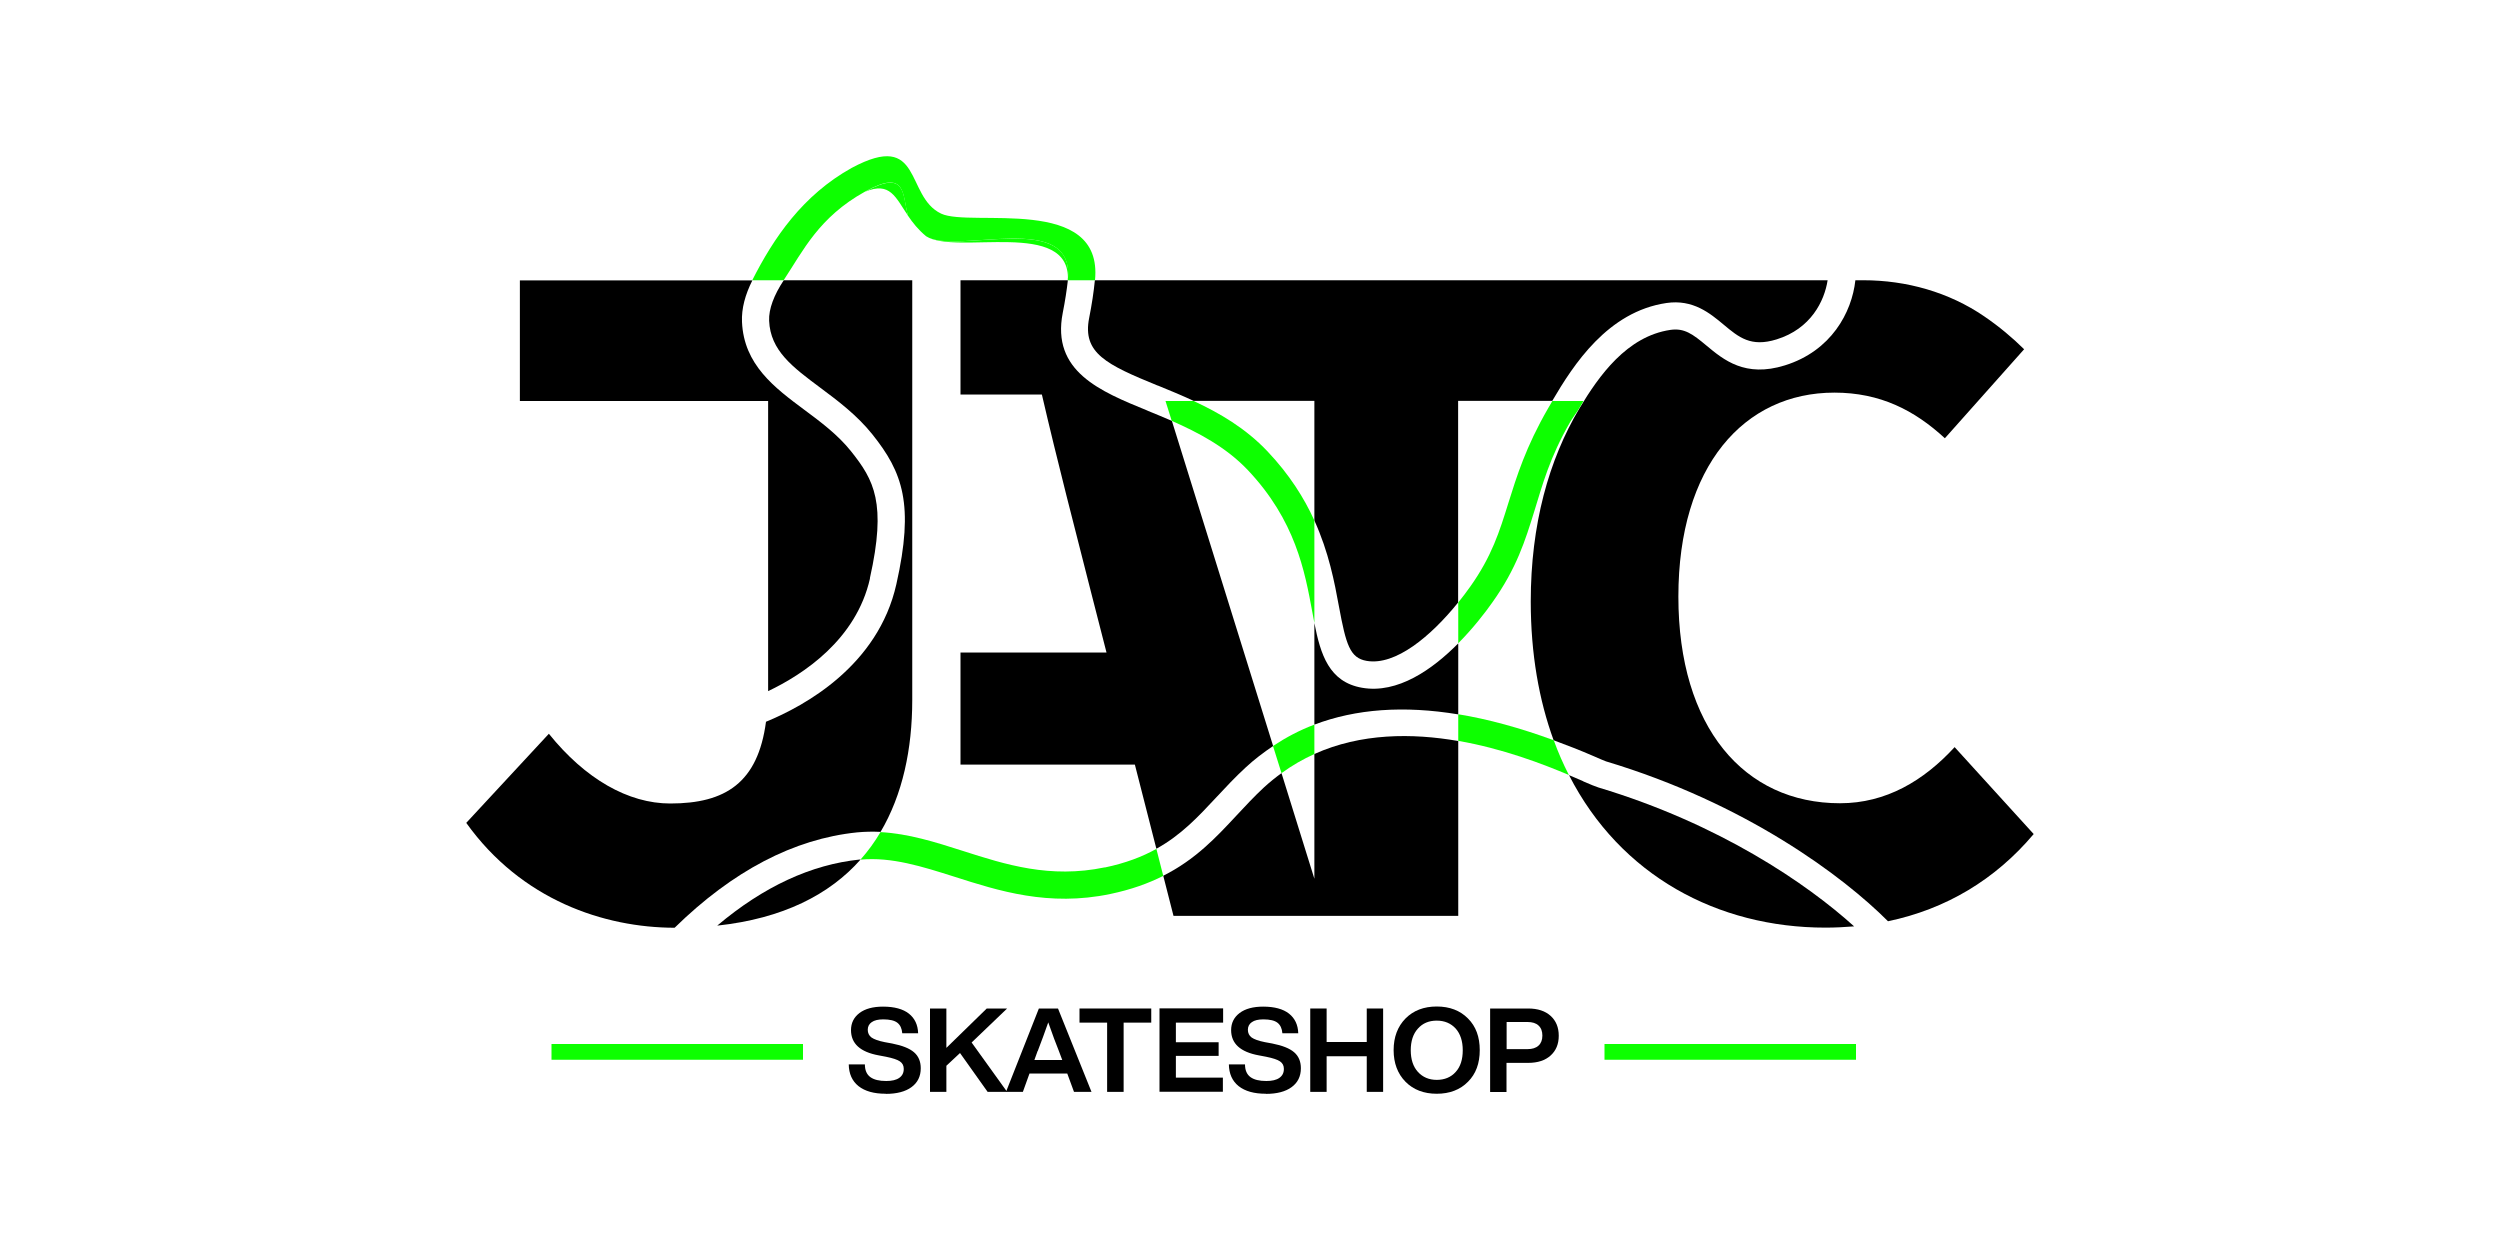 <svg xmlns="http://www.w3.org/2000/svg" id="Calque_1" data-name="Calque 1" viewBox="0 0 200 100"><defs><style>      .cls-1, .cls-2, .cls-3 {        stroke-width: 0px;      }      .cls-2 {        fill: none;      }      .cls-3 {        fill: #0dff00;      }    </style></defs><g><path class="cls-2" d="m73.4,18.44c.23.16.47.31.7.47,0,0,0,0,0,0,0,0,0,0,0,0-.63-.51-1.08-1.09-1.45-1.64.14.47.35.9.75,1.17Z"></path><path class="cls-2" d="m124.19,32.07h2.49c-.12.2-.24.42-.36.62-.23.38-.5.72-.7,1.06-1.65,2.85-2.22,5.03-2.87,7.13.65-2.1,1.33-4.27,2.97-7.12.2-.35.41-.72.64-1.1.12-.2.22-.4.35-.59h-2.52Z"></path><path class="cls-2" d="m104.98,48.93c-.6-3.25-1.34-7.29-5.16-11.33-1.74-1.84-3.93-3-6.08-3.93l8.1,26.01c1.04-.69,2.14-1.26,3.31-1.71v-8.13c-.06-.3-.11-.6-.17-.91Z"></path><path class="cls-2" d="m122.75,40.89c-.73,2.36-1.42,4.58-3.36,7.31-.6.84-1.55,2.08-2.73,3.27v5.68c2.39.39,4.95,1.09,7.64,2.08-1.17-3.2-1.83-6.9-1.83-11.1,0-6.15,1.43-11.33,3.9-15.46-.23.38-.44.75-.64,1.1-1.65,2.85-2.32,5.02-2.97,7.12Z"></path><path class="cls-2" d="m101.4,36.11c1.76,1.86,2.93,3.74,3.75,5.53v-9.57h-9.66c2.06.96,4.14,2.17,5.91,4.03Z"></path><path class="cls-2" d="m105.15,70.3v-9.98c-.9.41-1.78.91-2.63,1.53l2.63,8.45Z"></path><path class="cls-2" d="m120.67,40.24c.66-2.11,1.4-4.5,3.17-7.56.11-.19.23-.4.35-.6h-7.53v16.13c.34-.42.66-.84.96-1.27,1.74-2.44,2.35-4.41,3.05-6.69Z"></path><path class="cls-2" d="m83.35,61.17h-6.51v-8.97h11.68l-1.2-4.68c-1.25-4.95-2.76-10.71-3.97-15.97h0s-6.51.01-6.51.01v-9.14h8.59c.24-4.98-8.96-1.96-11.33-3.52,0,0,0,0,0,0-.23-.15-.46-.31-.7-.47-.4-.27-.61-.7-.75-1.17-1.01-1.49-1.44-2.77-3.44-1.93-3.68,2.05-4.93,4.71-6.51,7.09h10.28v33.58c0,3.92-.76,7.57-2.54,10.56,2.24.12,4.36.79,6.58,1.5,3.43,1.1,6.98,2.24,11.36,1.32,1.67-.35,3-.86,4.13-1.49l-1.72-6.73h-7.44Z"></path><path class="cls-1" d="m57.38,74.05c5.27-.57,8.99-2.49,11.47-5.29-.02,0-.04,0-.06,0-3.9.4-7.71,2.17-11.4,5.28Z"></path><path class="cls-1" d="m69.59,46.26c1.35-6.03.33-7.85-1.5-10.15-1.06-1.33-2.43-2.35-3.75-3.33-2.38-1.77-4.83-3.6-4.98-7.02-.05-1.08.26-2.2.83-3.33h-18.6v9.65h19.86v22.99c0,.08,0,.14,0,.22,2.81-1.34,7.05-4.12,8.15-9.02Z"></path><path class="cls-1" d="m70.44,66.56c1.77-2.99,2.54-6.64,2.54-10.56V22.42h-10.28c-.78,1.18-1.21,2.3-1.17,3.24.1,2.39,1.87,3.7,4.11,5.37,1.37,1.02,2.92,2.18,4.15,3.72,2.44,3.05,3.35,5.62,1.92,11.98-1.46,6.53-7.34,9.74-10.43,11.01-.65,4.87-3.23,6.54-7.66,6.54-3.36,0-6.8-1.96-9.71-5.58l-6.61,7.13c4.42,6.18,11.03,8.38,16.67,8.39,4.64-4.54,9.53-7.11,14.6-7.63.64-.06,1.26-.07,1.88-.04Z"></path><path class="cls-1" d="m92.62,30.84c.93.38,1.9.78,2.87,1.23h9.66v9.57c1.16,2.55,1.61,4.94,1.97,6.9.56,3.02.87,4.1,2.21,4.33,2.31.4,5.14-1.97,7.32-4.67v-16.13h7.53c1.7-2.9,4.44-7.14,9.14-7.83,2.12-.31,3.48.82,4.57,1.73,1.22,1.02,2.18,1.82,4.24,1.18,2.74-.85,3.82-3.06,4.08-4.73h-56.32s-2.3,0-2.3,0c-.09.92-.24,1.92-.46,3.03-.55,2.8,1.39,3.72,5.47,5.39Z"></path><path class="cls-1" d="m91.8,32.85c-3.79-1.55-7.7-3.14-6.78-7.82.19-.96.32-1.82.41-2.61h-8.59v9.14h6.51c1.21,5.24,2.71,11.01,3.97,15.96l1.2,4.68h-11.68v8.97h13.95l1.72,6.73c1.97-1.09,3.33-2.54,4.81-4.13.73-.78,1.48-1.59,2.34-2.38.69-.64,1.43-1.2,2.19-1.71l-8.1-26.01c-.66-.29-1.31-.55-1.94-.81Z"></path><path class="cls-1" d="m108.96,55.02c-2.64-.46-3.32-2.67-3.81-5.18v8.13c3.32-1.26,7.16-1.54,11.51-.82v-5.68c-2.07,2.09-4.85,4.05-7.7,3.55Z"></path><path class="cls-1" d="m105.15,60.32v9.98l-2.63-8.45c-.47.34-.94.72-1.39,1.13-.8.74-1.52,1.52-2.22,2.27-1.62,1.74-3.27,3.51-5.85,4.81l.82,3.21h12.2s10.58,0,10.58,0v-13.99c-3.68-.64-7.78-.64-11.51,1.04Z"></path><path class="cls-1" d="m126.66,62.5c-.33-.14-.72-.31-1.14-.49,4.11,8.05,11.91,12.2,20.51,12.2.78,0,1.55-.04,2.3-.1-3.77-3.41-10.76-8.2-20.45-11.11-.25-.08-.62-.23-1.22-.49Z"></path><path class="cls-1" d="m162.7,66.73l-6.33-6.96c-2.47,2.69-5.49,4.49-9.17,4.49-7.67,0-12.93-6.07-12.93-16.53s5.26-16.32,12.48-16.32c3.67,0,6.41,1.41,8.84,3.65l6.34-7.12c-.93-.92-2-1.82-3.19-2.63-2.83-1.94-6.23-2.89-9.67-2.89h-.64c-.28,2.58-1.94,5.66-5.64,6.81-3.18.99-4.9-.44-6.28-1.59-1.09-.91-1.76-1.41-2.87-1.25-3.49.51-5.73,3.68-7.28,6.27-2.46,4.13-3.9,9.31-3.9,15.46,0,4.19.66,7.89,1.83,11.1,1.05.39,2.12.8,3.22,1.28.42.18.84.37.97.41,11.17,3.35,18.97,9.19,22.56,12.79,4.63-.97,8.57-3.32,11.65-6.97Z"></path><path class="cls-3" d="m119.39,48.19c1.94-2.73,2.63-4.95,3.36-7.31.65-2.1,1.22-4.28,2.87-7.13.2-.35.47-.68.7-1.06.12-.2.24-.42.36-.61h-2.49c-.12.2-.24.41-.35.6-1.77,3.06-2.51,5.45-3.17,7.56-.71,2.28-1.32,4.25-3.05,6.69-.3.42-.62.85-.96,1.27v3.26c1.18-1.19,2.14-2.43,2.73-3.27Z"></path><path class="cls-3" d="m99.82,37.6c3.82,4.04,4.56,8.09,5.16,11.33.06.31.11.61.17.91v-8.2c-.82-1.8-1.99-3.67-3.75-5.53-1.76-1.86-3.84-3.07-5.91-4.03h-2.25l.5,1.59c2.14.94,4.34,2.1,6.08,3.93Z"></path><path class="cls-3" d="m69.2,15.33c3.38-1.88,2.96.29,3.44,1.93.37.55.82,1.12,1.45,1.64,0,0,0,0,0,0,2.37,1.55,11.97-2.23,11.33,3.52h2.18c.68-6.89-9.95-4.21-12.31-5.33-2.91-1.38-1.44-6.72-7.15-3.66-3.92,2.18-6.24,5.59-7.96,8.99h2.51c1.57-2.38,2.82-5.04,6.51-7.09Z"></path><path class="cls-3" d="m72.65,17.27c-.48-1.64-.06-3.81-3.44-1.93,2-.84,2.43.44,3.44,1.93Z"></path><path class="cls-3" d="m85.43,22.42c.64-5.74-8.96-1.97-11.33-3.52,2.37,1.55,11.56-1.46,11.33,3.52Z"></path><path class="cls-3" d="m88.38,69.39c-4.38.91-7.93-.22-11.36-1.32-2.22-.71-4.34-1.38-6.58-1.5-.46.78-.99,1.51-1.6,2.2,2.49-.23,4.93.55,7.52,1.37,3.53,1.13,7.53,2.41,12.46,1.38,1.67-.35,3.05-.85,4.24-1.45l-.55-2.16c-1.13.63-2.46,1.14-4.13,1.49Z"></path><path class="cls-3" d="m102.52,61.85c.85-.62,1.73-1.12,2.63-1.53v-2.35c-1.17.44-2.27,1.02-3.31,1.71l.68,2.17Z"></path><path class="cls-3" d="m116.66,57.14v2.13c3.58.62,6.77,1.85,8.85,2.73-.45-.88-.86-1.81-1.21-2.78-2.7-.99-5.25-1.69-7.64-2.08Z"></path></g><g><g><path class="cls-1" d="m70.86,87.5c-.94,0-1.66-.2-2.18-.61-.51-.41-.77-.99-.78-1.74h1.29c0,.47.15.81.44,1.02.29.21.71.31,1.27.31.45,0,.8-.08,1.04-.25.24-.17.36-.4.36-.72,0-.26-.1-.46-.31-.6-.2-.14-.57-.26-1.11-.37l-.58-.11c-1.48-.27-2.22-.94-2.22-2.02,0-.57.23-1.03.68-1.37s1.08-.51,1.88-.51c.91,0,1.6.19,2.07.56s.72.9.74,1.57h-1.27c-.03-.38-.16-.66-.39-.84s-.61-.27-1.13-.27c-.4,0-.71.07-.92.22-.21.14-.32.35-.32.61s.1.47.3.62c.2.14.55.27,1.05.37l.6.11c.81.16,1.39.39,1.75.7s.54.74.54,1.28c0,.65-.25,1.15-.74,1.51-.49.36-1.18.54-2.06.54Z"></path><path class="cls-1" d="m78.94,80.68h1.63l-2.84,2.72,2.84,3.95h-1.56l-2.21-3.11-1.09,1.02v2.09h-1.31v-6.67h1.31v3.15l3.23-3.15Z"></path><path class="cls-1" d="m87.31,87.35h-1.39l-.54-1.47h-3.02l-.53,1.47h-1.35l2.63-6.67h1.53l2.68,6.67Zm-4.3-3.27l-.26.72h2.23l-.27-.72c-.23-.56-.51-1.32-.85-2.29-.27.77-.55,1.54-.84,2.29Z"></path><path class="cls-1" d="m86.36,80.68h5.74v1.13h-2.21v5.54h-1.32v-5.54h-2.21v-1.13Z"></path><path class="cls-1" d="m97.85,80.68v1.13h-3.78v1.57h3.42v1.09h-3.42v1.74h3.76v1.13h-5.07v-6.67h5.09Z"></path><path class="cls-1" d="m101.27,87.5c-.94,0-1.66-.2-2.18-.61-.51-.41-.77-.99-.78-1.74h1.29c0,.47.15.81.44,1.02.29.21.71.31,1.27.31.45,0,.8-.08,1.04-.25.24-.17.36-.4.36-.72,0-.26-.1-.46-.31-.6-.2-.14-.57-.26-1.11-.37l-.58-.11c-1.48-.27-2.22-.94-2.22-2.02,0-.57.23-1.03.68-1.37s1.08-.51,1.88-.51c.91,0,1.6.19,2.07.56s.72.9.74,1.57h-1.27c-.03-.38-.16-.66-.39-.84s-.61-.27-1.13-.27c-.4,0-.71.07-.92.22-.21.14-.32.35-.32.61s.1.47.3.62c.2.14.55.27,1.05.37l.6.11c.81.16,1.39.39,1.75.7s.54.74.54,1.28c0,.65-.25,1.15-.74,1.51-.49.36-1.18.54-2.06.54Z"></path><path class="cls-1" d="m109.34,83.36v-2.68h1.31v6.67h-1.31v-2.85h-3.21v2.85h-1.31v-6.67h1.31v2.68h3.21Z"></path><path class="cls-1" d="m114.94,87.5c-1.03,0-1.87-.32-2.5-.96-.63-.64-.95-1.49-.95-2.53s.32-1.89.95-2.53c.63-.64,1.47-.96,2.5-.96s1.87.32,2.5.96c.63.63.94,1.47.94,2.53s-.31,1.9-.94,2.53c-.63.64-1.47.96-2.5.96Zm-2.08-3.48c0,.73.19,1.31.57,1.73.38.42.89.64,1.51.64s1.14-.21,1.52-.64c.38-.42.56-1,.56-1.73s-.19-1.31-.56-1.73c-.38-.42-.89-.64-1.52-.64s-1.13.21-1.51.64c-.38.42-.57,1-.57,1.73Z"></path><path class="cls-1" d="m119.22,80.68h3.03c.77,0,1.37.2,1.8.59.43.39.65.92.65,1.59s-.22,1.19-.65,1.58c-.43.39-1.03.59-1.8.59h-1.73v2.33h-1.31v-6.67Zm1.31,3.25h1.67c.38,0,.67-.09.88-.28.2-.18.31-.45.31-.8s-.1-.62-.31-.81c-.2-.19-.5-.28-.88-.28h-1.67v2.16Z"></path></g><rect class="cls-3" x="44.12" y="83.52" width="20.12" height="1.26"></rect><rect class="cls-3" x="128.36" y="83.52" width="20.12" height="1.26"></rect></g></svg>